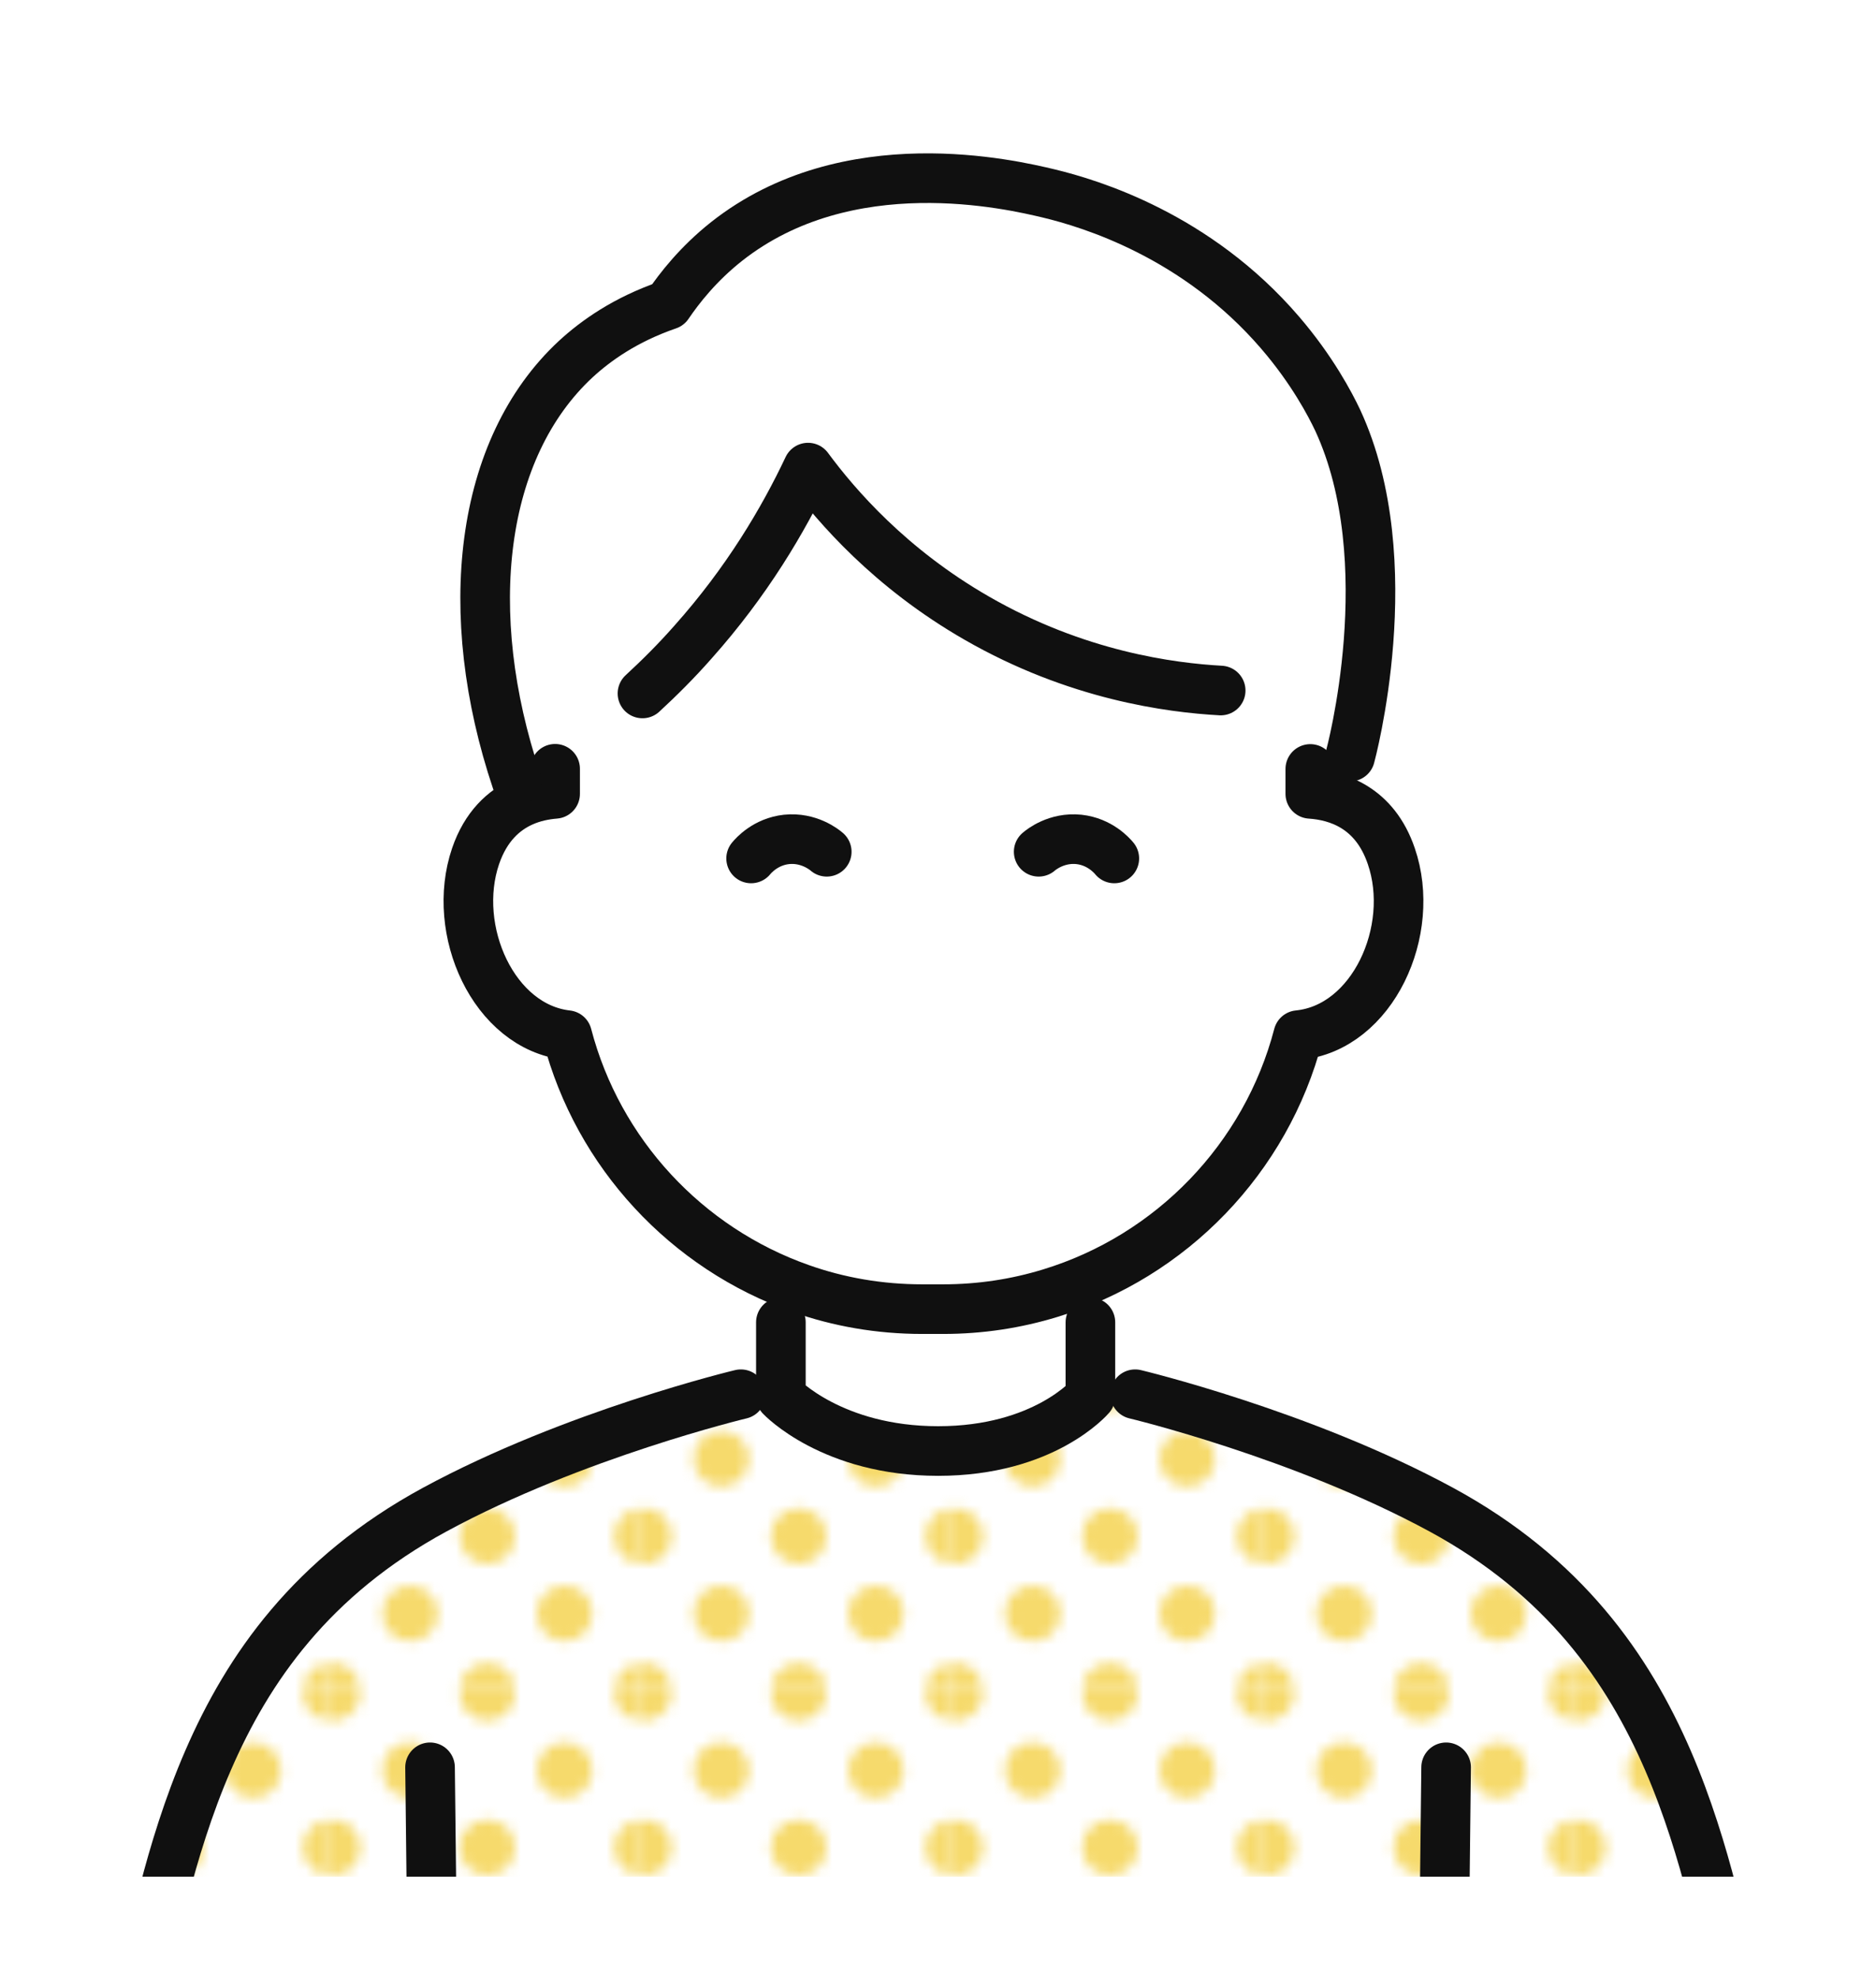 <?xml version="1.0" encoding="UTF-8"?><svg id="b" xmlns="http://www.w3.org/2000/svg" xmlns:xlink="http://www.w3.org/1999/xlink" viewBox="0 0 115.34 121.59"><defs><style>.f,.g{fill:none;}.h{fill:url(#e);}.i{fill:#f6da6c;}.g{stroke:#101010;stroke-linecap:round;stroke-linejoin:round;stroke-width:3.05px;}.j{clip-path:url(#d);}</style><clipPath id="d"><rect class="f" width="115.34" height="115.34"/></clipPath><pattern id="e" x="0" y="0" width="28.8" height="28.8" patternTransform="translate(-2946.25 2132.88) scale(.66)" patternUnits="userSpaceOnUse" viewBox="0 0 28.8 28.8"><rect class="f" width="28.8" height="28.8"/><path class="i" d="M28.8,31.39c1.43,0,2.59-1.16,2.59-2.59s-1.16-2.59-2.59-2.59-2.59,1.16-2.59,2.59,1.16,2.59,2.59,2.59Z"/><path class="i" d="M14.4,31.39c1.43,0,2.59-1.16,2.59-2.59s-1.16-2.59-2.59-2.59-2.59,1.16-2.59,2.59,1.16,2.59,2.59,2.59Z"/><path class="i" d="M28.8,16.99c1.43,0,2.59-1.16,2.59-2.59s-1.16-2.59-2.59-2.59-2.59,1.16-2.59,2.59,1.16,2.59,2.59,2.59Z"/><path class="i" d="M14.4,16.99c1.43,0,2.59-1.16,2.59-2.59s-1.16-2.59-2.59-2.59-2.59,1.16-2.59,2.59,1.16,2.59,2.59,2.59Z"/><path class="i" d="M7.2,24.19c1.43,0,2.59-1.16,2.59-2.59s-1.16-2.59-2.59-2.59-2.59,1.16-2.59,2.59,1.16,2.59,2.59,2.59Z"/><path class="i" d="M21.6,24.19c1.43,0,2.59-1.16,2.59-2.59s-1.16-2.59-2.59-2.59-2.59,1.16-2.59,2.59,1.16,2.59,2.59,2.59Z"/><path class="i" d="M7.2,9.79c1.43,0,2.59-1.16,2.59-2.59s-1.16-2.59-2.59-2.59-2.59,1.16-2.59,2.59,1.16,2.59,2.59,2.59Z"/><path class="i" d="M21.6,9.79c1.43,0,2.59-1.16,2.59-2.59s-1.16-2.59-2.59-2.59-2.59,1.16-2.59,2.59,1.16,2.59,2.59,2.59Z"/><path class="i" d="M0,31.39c1.43,0,2.59-1.16,2.59-2.59S1.43,26.21,0,26.21s-2.59,1.16-2.59,2.59S-1.43,31.39,0,31.39Z"/><path class="i" d="M0,16.99c1.43,0,2.59-1.16,2.59-2.59S1.43,11.81,0,11.81s-2.59,1.16-2.59,2.59S-1.43,16.99,0,16.99Z"/><path class="i" d="M28.8,2.59C30.23,2.59,31.39,1.43,31.39,0s-1.16-2.59-2.59-2.59S26.21-1.43,26.21,0s1.16,2.59,2.59,2.59Z"/><path class="i" d="M14.4,2.59C15.83,2.59,16.99,1.43,16.99,0s-1.16-2.59-2.59-2.59S11.81-1.43,11.81,0s1.16,2.59,2.59,2.59Z"/><path class="i" d="M0,2.59C1.43,2.59,2.59,1.43,2.59,0S1.43-2.59,0-2.59-2.59-1.43-2.59,0-1.43,2.59,0,2.59Z"/></pattern></defs><g id="c"><g class="j"><path class="h" d="M106.11,120.07v.05H9.23v-.05s1.13-6.28,3.57-11.9c2.44-5.62,6.34-11.28,13.93-15.4,8.56-4.64,18.82-7.09,18.82-7.09h2.46v.14s3.15,3.35,9.67,3.35,9.36-3.35,9.36-3.35v-.14h2.75s10.26,2.45,18.82,7.09c7.59,4.12,11.49,9.78,13.93,15.4,2.44,5.62,3.57,11.9,3.57,11.9Z"/><path class="g" d="M45.55,85.69s-10.26,2.45-18.82,7.09c-7.59,4.12-11.49,9.78-13.93,15.4-2.45,5.62-3.57,11.9-3.57,11.9"/><path class="g" d="M34.13,47.25v1.54c-.62.05-1.32.18-2.01.49-1.14.51-2.25,1.5-2.88,3.34-1.55,4.55,1.11,10.49,5.63,11,1.9,7.27,7.34,13.1,14.35,15.57,2.34.83,4.86,1.27,7.48,1.27h1.28c2.3,0,4.5-.34,6.59-.98,7.45-2.27,13.27-8.29,15.25-15.86,4.58-.45,7.29-6.43,5.72-11-1.02-3-3.31-3.72-4.98-3.83v-1.53"/><line class="g" x1="26.44" y1="108.62" x2="26.57" y2="120.07"/><path class="g" d="M69.79,85.69s10.26,2.45,18.82,7.09c7.59,4.12,11.49,9.78,13.93,15.4,2.44,5.62,3.57,11.9,3.57,11.9"/><line class="g" x1="88.91" y1="108.62" x2="88.78" y2="120.07"/><path class="g" d="M48.01,81.27v4.56s3.15,3.35,9.67,3.35,9.36-3.35,9.36-3.35v-4.56"/><path class="g" d="M83.01,46.5s3.27-11.97-.77-20.68c-.45-.95-1.56-3.08-3.54-5.38-5.13-5.97-11.65-7.93-14.22-8.55-2.28-.54-12.35-2.94-19.82,2.96-1.74,1.38-2.89,2.86-3.59,3.89-2.62.9-4.43,2.19-5.67,3.33-5.93,5.5-7.1,15.61-3.64,25.92"/><path class="g" d="M46.18,52.76c.15-.18.89-1.03,2.18-1.17,1.36-.14,2.31.62,2.47.76"/><path class="g" d="M68.51,52.76c-.15-.18-.89-1.03-2.18-1.17-1.36-.14-2.31.62-2.47.76"/><path class="g" d="M39.5,42.62c1.02-.94,2.07-1.98,3.1-3.15,3.32-3.72,5.56-7.51,7.08-10.73,1.75,2.37,5.06,6.2,10.37,9.25,6.15,3.54,11.94,4.28,15,4.45"/></g></g></svg>
